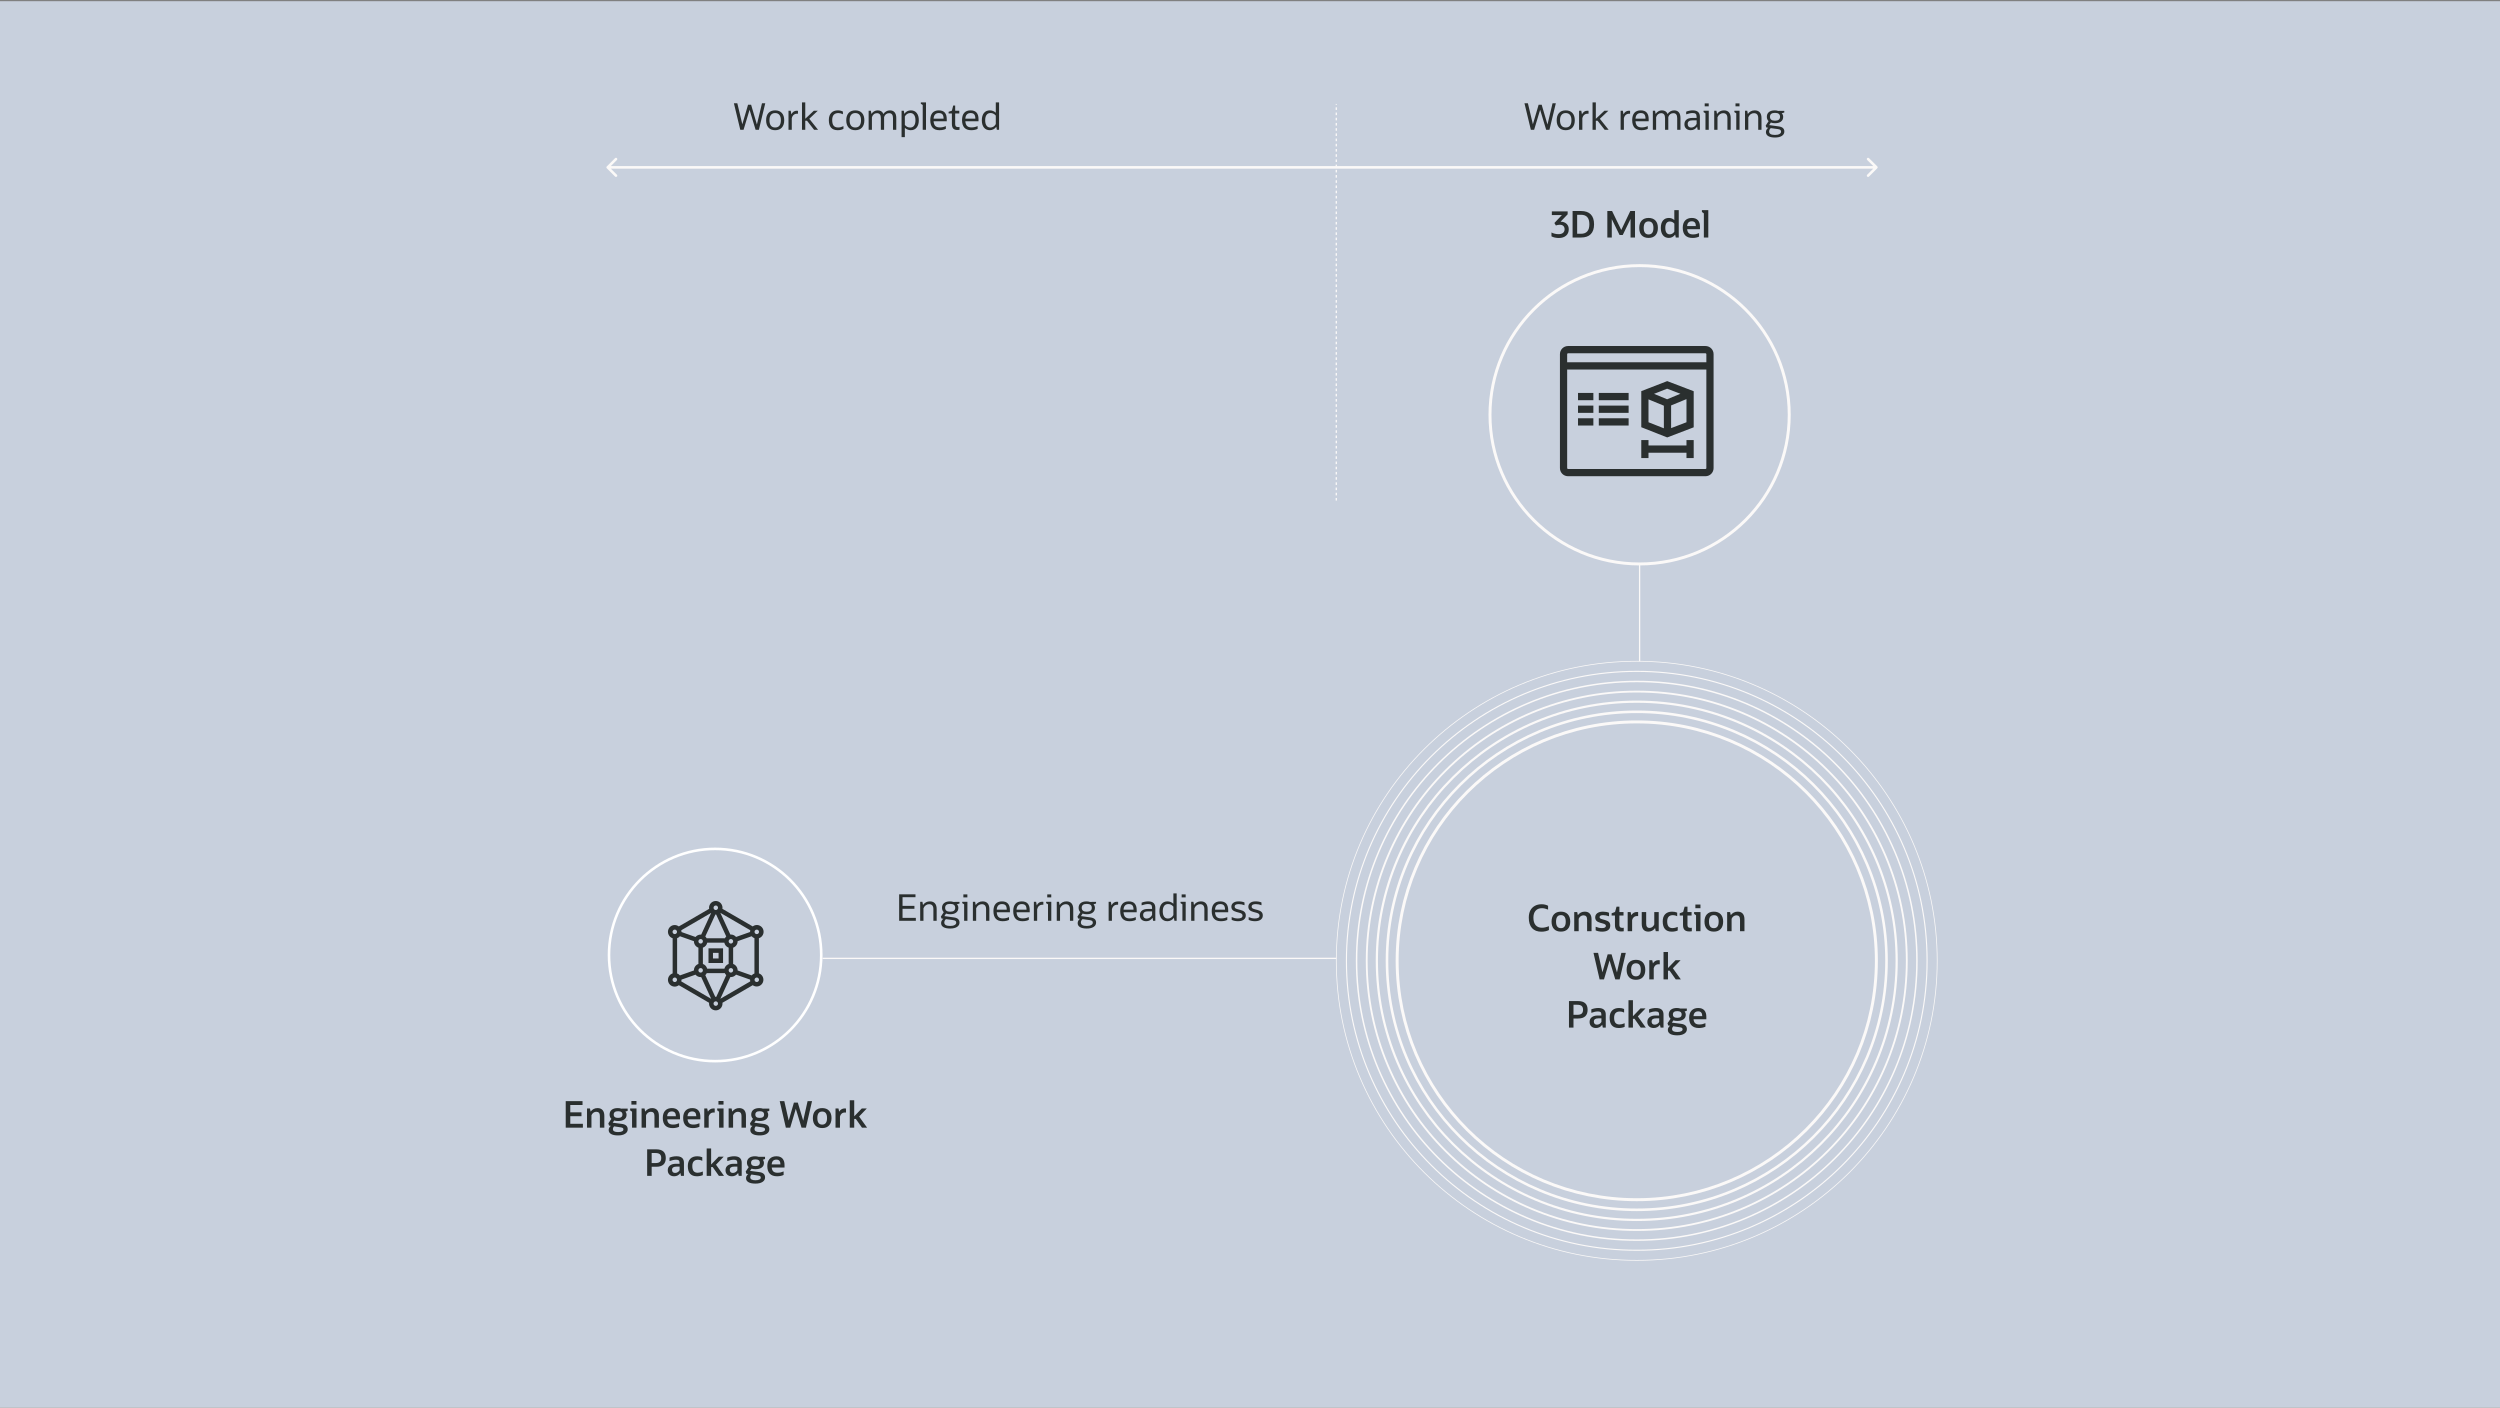 <svg width="1920" height="1081" viewBox="0 0 1920 1081" fill="none" xmlns="http://www.w3.org/2000/svg">
<rect x="0" y="0" width="1920" height="1081" fill="#808080" stroke="none"/>
<rect width="1920" height="1080" transform="translate(0 0.938)" fill="#C8D0DD"/>
<path d="M1259.22 433.122C1322.68 433.122 1374.13 381.831 1374.13 318.561C1374.13 255.291 1322.68 204 1259.22 204C1195.75 204 1144.31 255.291 1144.31 318.561C1144.31 381.831 1195.75 433.122 1259.22 433.122Z" stroke="#FBF9F8" stroke-width="2.273" stroke-miterlimit="10"/>
<g clip-path="url(#clip0_1_1034)">
<path d="M1309.78 265.743H1204.28C1200.81 265.743 1198.03 268.521 1198.03 271.993V359.493C1198.03 362.965 1200.81 365.743 1204.28 365.743H1309.78C1313.25 365.743 1316.03 362.965 1316.03 359.493V271.993C1316.03 268.521 1313.25 265.743 1309.78 265.743ZM1204.28 271.299H1309.78C1310.2 271.299 1310.48 271.576 1310.48 271.993V278.243H1203.58V271.993C1203.58 271.576 1203.86 271.299 1204.28 271.299ZM1310.27 359.979C1310.13 360.118 1309.99 360.188 1309.78 360.188H1204.28C1203.86 360.188 1203.58 359.91 1203.58 359.493V283.799H1310.48V359.493C1310.48 359.701 1310.41 359.84 1310.27 359.979ZM1211.91 301.785H1223.71V307.34H1211.91V301.785ZM1227.88 301.785H1250.78V307.34H1227.88V301.785ZM1211.91 311.507H1223.71V317.063H1211.91V311.507ZM1227.88 311.507H1250.78V317.063H1227.88V311.507ZM1211.91 321.229H1223.71V326.785H1211.91V321.229ZM1227.88 321.229H1250.78V326.785H1227.88V321.229ZM1260.5 300.396V328.104L1280.42 335.951L1300.76 328.174V300.465L1280.42 292.688L1260.5 300.396ZM1266.05 306.715L1277.85 311.576V328.938L1266.05 324.285V306.715ZM1283.41 328.799V311.368L1295.21 306.507V324.285L1283.41 328.799ZM1290.56 302.41L1280.35 306.646L1270.29 302.479L1280.35 298.521L1290.56 302.41ZM1295.21 342.132H1266.05V337.965H1260.5V351.785H1266.05V347.688H1295.21V351.785H1300.76V337.965H1295.21V342.132Z" fill="#2A2F2F"/>
</g>
<path d="M1257.03 921.368C1358.67 921.368 1441.06 839.226 1441.06 737.899C1441.06 636.571 1358.67 554.429 1257.03 554.429C1155.39 554.429 1073 636.571 1073 737.899C1073 839.226 1155.39 921.368 1257.03 921.368Z" stroke="#FBF9F8" stroke-width="2.273" stroke-miterlimit="10"/>
<path d="M1257.03 929.135C1362.97 929.135 1448.85 843.515 1448.85 737.898C1448.85 632.281 1362.97 546.662 1257.03 546.662C1151.09 546.662 1065.21 632.281 1065.21 737.898C1065.21 843.515 1151.09 929.135 1257.03 929.135Z" stroke="#FBF9F8" stroke-width="1.989" stroke-miterlimit="10"/>
<path d="M1257.03 936.902C1367.27 936.902 1456.64 847.805 1456.64 737.898C1456.64 627.991 1367.27 538.894 1257.03 538.894C1146.79 538.894 1057.42 627.991 1057.42 737.898C1057.42 847.805 1146.79 936.902 1257.03 936.902Z" stroke="#FBF9F8" stroke-width="1.705" stroke-miterlimit="10"/>
<path d="M1257.03 944.66C1371.57 944.66 1464.42 852.09 1464.42 737.899C1464.42 623.707 1371.57 531.137 1257.03 531.137C1142.49 531.137 1049.64 623.707 1049.64 737.899C1049.64 852.09 1142.49 944.66 1257.03 944.66Z" stroke="#FBF9F8" stroke-width="1.421" stroke-miterlimit="10"/>
<path d="M1257.03 952.428C1375.87 952.428 1472.21 856.38 1472.21 737.899C1472.21 619.418 1375.87 523.371 1257.03 523.371C1138.19 523.371 1041.85 619.418 1041.85 737.899C1041.85 856.38 1138.19 952.428 1257.03 952.428Z" stroke="#FBF9F8" stroke-width="1.137" stroke-miterlimit="10"/>
<path d="M1257.03 960.195C1380.18 960.195 1480 860.669 1480 737.899C1480 615.128 1380.18 515.603 1257.03 515.603C1133.89 515.603 1034.06 615.128 1034.06 737.899C1034.06 860.669 1133.89 960.195 1257.03 960.195Z" stroke="#FBF9F8" stroke-width="0.852" stroke-miterlimit="10"/>
<path d="M1257.03 967.953C1384.47 967.953 1487.78 864.954 1487.78 737.9C1487.78 610.845 1384.47 507.846 1257.03 507.846C1129.59 507.846 1026.28 610.845 1026.28 737.9C1026.28 864.954 1129.59 967.953 1257.03 967.953Z" stroke="#FBF9F8" stroke-width="0.568" stroke-miterlimit="10"/>
<path d="M1189.56 711.317V714.285C1188.78 714.696 1187.9 715.004 1186.93 715.209C1185.96 715.433 1184.92 715.545 1183.82 715.545C1180.69 715.545 1178.28 714.621 1176.6 712.773C1174.94 710.925 1174.11 708.256 1174.11 704.765C1174.11 702.618 1174.5 700.78 1175.28 699.249C1176.08 697.718 1177.22 696.542 1178.7 695.721C1180.19 694.881 1181.96 694.461 1183.99 694.461C1184.89 694.461 1185.77 694.564 1186.65 694.769C1187.53 694.974 1188.28 695.264 1188.92 695.637V698.577C1187.95 698.185 1187.1 697.905 1186.37 697.737C1185.64 697.569 1184.92 697.485 1184.21 697.485C1182.12 697.485 1180.51 698.129 1179.37 699.417C1178.23 700.686 1177.66 702.469 1177.66 704.765C1177.66 707.248 1178.22 709.161 1179.34 710.505C1180.48 711.83 1182.1 712.493 1184.21 712.493C1185.04 712.493 1185.87 712.4 1186.71 712.213C1187.56 712.026 1188.52 711.728 1189.56 711.317ZM1198.77 715.489C1196.51 715.489 1194.75 714.817 1193.48 713.473C1192.23 712.129 1191.6 710.244 1191.6 707.817C1191.6 705.39 1192.23 703.505 1193.48 702.161C1194.75 700.817 1196.51 700.145 1198.77 700.145C1201.05 700.145 1202.81 700.817 1204.06 702.161C1205.31 703.505 1205.94 705.39 1205.94 707.817C1205.94 710.244 1205.31 712.129 1204.06 713.473C1202.81 714.817 1201.05 715.489 1198.77 715.489ZM1198.77 712.829C1201.25 712.829 1202.49 711.158 1202.49 707.817C1202.49 704.476 1201.25 702.805 1198.77 702.805C1196.29 702.805 1195.04 704.476 1195.04 707.817C1195.04 711.158 1196.29 712.829 1198.77 712.829ZM1209.01 715.181V700.453H1211.28L1211.78 702.833C1212.44 701.974 1213.2 701.312 1214.08 700.845C1214.97 700.378 1215.97 700.145 1217.07 700.145C1218.77 700.145 1220.07 700.658 1220.97 701.685C1221.86 702.693 1222.31 704.168 1222.31 706.109V715.181H1218.89V706.221C1218.89 704.056 1217.97 702.973 1216.12 702.973C1215.32 702.973 1214.58 703.216 1213.91 703.701C1213.26 704.186 1212.76 704.84 1212.43 705.661V715.181H1209.01ZM1225.46 714.509V711.737C1226.39 712.11 1227.23 712.381 1227.98 712.549C1228.72 712.698 1229.51 712.773 1230.33 712.773C1232.32 712.773 1233.32 712.204 1233.32 711.065C1233.32 710.636 1233.16 710.29 1232.82 710.029C1232.5 709.749 1231.94 709.497 1231.14 709.273L1228.96 708.685C1227.63 708.312 1226.66 707.798 1226.04 707.145C1225.43 706.473 1225.12 705.614 1225.12 704.569C1225.12 703.188 1225.65 702.105 1226.72 701.321C1227.78 700.537 1229.23 700.145 1231.06 700.145C1231.93 700.145 1232.78 700.22 1233.6 700.369C1234.42 700.518 1235.12 700.724 1235.7 700.985V703.701C1234.19 703.122 1232.69 702.833 1231.2 702.833C1229.38 702.833 1228.48 703.337 1228.48 704.345C1228.48 704.737 1228.64 705.064 1228.96 705.325C1229.27 705.568 1229.8 705.792 1230.55 705.997L1232.74 706.613C1234.17 707.024 1235.19 707.556 1235.79 708.209C1236.38 708.844 1236.68 709.74 1236.68 710.897C1236.68 712.372 1236.14 713.51 1235.06 714.313C1233.98 715.116 1232.44 715.517 1230.44 715.517C1229.52 715.517 1228.61 715.424 1227.7 715.237C1226.78 715.05 1226.03 714.808 1225.46 714.509ZM1240.28 710.393V703.113H1237.73V701.405L1240.36 700.397L1241.51 696.309H1243.69V700.453H1246.86V703.113H1243.69V710.365C1243.69 711.149 1243.87 711.718 1244.23 712.073C1244.58 712.409 1245.1 712.577 1245.79 712.577C1246 712.577 1246.21 712.577 1246.44 712.577C1246.68 712.558 1246.88 712.54 1247.03 712.521V715.209C1246.65 715.265 1246.31 715.302 1245.99 715.321C1245.69 715.34 1245.36 715.349 1244.98 715.349C1243.4 715.349 1242.21 714.948 1241.43 714.145C1240.66 713.342 1240.28 712.092 1240.28 710.393ZM1250.05 715.181V700.453H1252.32L1252.85 702.889C1253.32 702.105 1253.91 701.498 1254.62 701.069C1255.33 700.621 1256.16 700.397 1257.11 700.397C1257.46 700.397 1257.79 700.425 1258.09 700.481V703.533H1257.28C1256.25 703.533 1255.41 703.822 1254.76 704.401C1254.1 704.961 1253.67 705.708 1253.47 706.641V715.181H1250.05ZM1260.85 709.525V700.453H1264.27V709.413C1264.27 711.578 1265.13 712.661 1266.84 712.661C1267.61 712.661 1268.32 712.418 1268.97 711.933C1269.64 711.448 1270.15 710.794 1270.48 709.973V700.453H1273.9V715.181H1271.63L1271.1 712.801C1270.48 713.66 1269.73 714.322 1268.83 714.789C1267.95 715.256 1266.99 715.489 1265.95 715.489C1264.3 715.489 1263.04 714.976 1262.17 713.949C1261.29 712.922 1260.85 711.448 1260.85 709.525ZM1288.5 711.849V714.621C1287.92 714.901 1287.24 715.116 1286.46 715.265C1285.68 715.433 1284.85 715.517 1284 715.517C1279.31 715.517 1276.97 712.894 1276.97 707.649C1276.97 705.26 1277.59 703.412 1278.84 702.105C1280.11 700.798 1281.9 700.145 1284.19 700.145C1285.67 700.145 1286.96 700.397 1288.08 700.901V703.645C1287.02 703.104 1285.94 702.833 1284.84 702.833C1281.89 702.833 1280.41 704.438 1280.41 707.649C1280.41 709.404 1280.75 710.701 1281.42 711.541C1282.11 712.381 1283.16 712.801 1284.56 712.801C1285.68 712.801 1286.99 712.484 1288.5 711.849ZM1292.56 710.393V703.113H1290.01V701.405L1292.64 700.397L1293.79 696.309H1295.98V700.453H1299.14V703.113H1295.98V710.365C1295.98 711.149 1296.15 711.718 1296.51 712.073C1296.86 712.409 1297.38 712.577 1298.08 712.577C1298.28 712.577 1298.5 712.577 1298.72 712.577C1298.96 712.558 1299.16 712.54 1299.31 712.521V715.209C1298.93 715.265 1298.59 715.302 1298.27 715.321C1297.97 715.34 1297.64 715.349 1297.26 715.349C1295.68 715.349 1294.49 714.948 1293.71 714.145C1292.94 713.342 1292.56 712.092 1292.56 710.393ZM1302.05 697.485V694.685H1305.95V697.485H1302.05ZM1302.56 715.181V702.945L1301.07 701.853V700.453H1305.97V715.181H1302.56ZM1316.21 715.489C1313.95 715.489 1312.19 714.817 1310.92 713.473C1309.67 712.129 1309.04 710.244 1309.04 707.817C1309.04 705.39 1309.67 703.505 1310.92 702.161C1312.19 700.817 1313.95 700.145 1316.21 700.145C1318.49 700.145 1320.25 700.817 1321.5 702.161C1322.75 703.505 1323.38 705.39 1323.38 707.817C1323.38 710.244 1322.75 712.129 1321.5 713.473C1320.25 714.817 1318.49 715.489 1316.21 715.489ZM1316.21 712.829C1318.69 712.829 1319.93 711.158 1319.93 707.817C1319.93 704.476 1318.69 702.805 1316.21 702.805C1313.73 702.805 1312.49 704.476 1312.49 707.817C1312.49 711.158 1313.73 712.829 1316.21 712.829ZM1326.45 715.181V700.453H1328.72L1329.22 702.833C1329.88 701.974 1330.64 701.312 1331.52 700.845C1332.42 700.378 1333.41 700.145 1334.52 700.145C1336.21 700.145 1337.51 700.658 1338.41 701.685C1339.3 702.693 1339.75 704.168 1339.75 706.109V715.181H1336.34V706.221C1336.34 704.056 1335.41 702.973 1333.56 702.973C1332.76 702.973 1332.02 703.216 1331.35 703.701C1330.7 704.186 1330.2 704.84 1329.87 705.661V715.181H1326.45ZM1228.5 752.181L1223.8 731.825H1227.32L1230.68 746.721L1234.69 732.945H1237.68L1241.83 746.805L1245.19 731.825H1248.6L1243.9 752.181H1240.54L1236.14 737.649L1231.86 752.181H1228.5ZM1256.41 752.489C1254.15 752.489 1252.39 751.817 1251.12 750.473C1249.87 749.129 1249.24 747.244 1249.24 744.817C1249.24 742.39 1249.87 740.505 1251.12 739.161C1252.39 737.817 1254.15 737.145 1256.41 737.145C1258.69 737.145 1260.45 737.817 1261.7 739.161C1262.95 740.505 1263.58 742.39 1263.58 744.817C1263.58 747.244 1262.95 749.129 1261.7 750.473C1260.45 751.817 1258.69 752.489 1256.41 752.489ZM1256.41 749.829C1258.89 749.829 1260.13 748.158 1260.13 744.817C1260.13 741.476 1258.89 739.805 1256.41 739.805C1253.93 739.805 1252.68 741.476 1252.68 744.817C1252.68 748.158 1253.93 749.829 1256.41 749.829ZM1266.65 752.181V737.453H1268.92L1269.45 739.889C1269.92 739.105 1270.51 738.498 1271.21 738.069C1271.92 737.621 1272.75 737.397 1273.71 737.397C1274.06 737.397 1274.39 737.425 1274.69 737.481V740.533H1273.87C1272.85 740.533 1272.01 740.822 1271.35 741.401C1270.7 741.961 1270.27 742.708 1270.07 743.641V752.181H1266.65ZM1277.59 752.181V731.153H1281.01V743.473L1286.8 737.453H1290.67L1284.76 743.613L1290.89 752.181H1286.97L1282.24 745.461H1281.01V752.181H1277.59ZM1204.97 789.181V768.825H1211.94C1216.83 768.825 1219.28 771.056 1219.28 775.517C1219.28 779.978 1216.83 782.209 1211.94 782.209H1208.44V789.181H1204.97ZM1211.21 771.653H1208.44V779.381H1211.21C1212.82 779.381 1213.97 779.082 1214.68 778.485C1215.41 777.869 1215.78 776.88 1215.78 775.517C1215.78 774.136 1215.41 773.146 1214.68 772.549C1213.97 771.952 1212.82 771.653 1211.21 771.653ZM1230.96 789.181L1230.49 786.997C1229.95 787.8 1229.27 788.425 1228.44 788.873C1227.62 789.302 1226.72 789.517 1225.73 789.517C1224.22 789.517 1223.01 789.097 1222.12 788.257C1221.24 787.417 1220.8 786.278 1220.8 784.841C1220.8 783.31 1221.36 782.106 1222.48 781.229C1223.6 780.352 1225.13 779.913 1227.07 779.913H1229.84V779.213C1229.84 778.28 1229.65 777.645 1229.26 777.309C1228.86 776.973 1228.17 776.805 1227.18 776.805C1225.71 776.805 1224.03 777.15 1222.14 777.841V775.181C1222.89 774.864 1223.74 774.612 1224.69 774.425C1225.64 774.238 1226.58 774.145 1227.49 774.145C1231.32 774.145 1233.23 775.825 1233.23 779.185V789.181H1230.96ZM1226.43 786.941C1227.12 786.941 1227.77 786.764 1228.39 786.409C1229 786.036 1229.51 785.522 1229.9 784.869V782.097H1227.46C1225.21 782.097 1224.08 782.918 1224.08 784.561C1224.08 785.308 1224.28 785.896 1224.69 786.325C1225.1 786.736 1225.68 786.941 1226.43 786.941ZM1247.73 785.849V788.621C1247.15 788.901 1246.47 789.116 1245.69 789.265C1244.91 789.433 1244.08 789.517 1243.23 789.517C1238.54 789.517 1236.2 786.894 1236.2 781.649C1236.2 779.26 1236.82 777.412 1238.07 776.105C1239.34 774.798 1241.13 774.145 1243.42 774.145C1244.9 774.145 1246.19 774.397 1247.31 774.901V777.645C1246.25 777.104 1245.17 776.833 1244.07 776.833C1241.12 776.833 1239.64 778.438 1239.64 781.649C1239.64 783.404 1239.98 784.701 1240.65 785.541C1241.34 786.381 1242.39 786.801 1243.79 786.801C1244.91 786.801 1246.22 786.484 1247.73 785.849ZM1250.68 789.181V768.153H1254.1V780.473L1259.89 774.453H1263.76L1257.85 780.613L1263.98 789.181H1260.06L1255.33 782.461H1254.1V789.181H1250.68ZM1275.32 789.181L1274.84 786.997C1274.3 787.8 1273.62 788.425 1272.8 788.873C1271.97 789.302 1271.07 789.517 1270.08 789.517C1268.57 789.517 1267.36 789.097 1266.47 788.257C1265.59 787.417 1265.15 786.278 1265.15 784.841C1265.15 783.31 1265.71 782.106 1266.83 781.229C1267.95 780.352 1269.48 779.913 1271.42 779.913H1274.2V779.213C1274.2 778.28 1274 777.645 1273.61 777.309C1273.22 776.973 1272.53 776.805 1271.54 776.805C1270.06 776.805 1268.38 777.15 1266.5 777.841V775.181C1267.24 774.864 1268.09 774.612 1269.04 774.425C1270 774.238 1270.93 774.145 1271.84 774.145C1275.67 774.145 1277.58 775.825 1277.58 779.185V789.181H1275.32ZM1270.78 786.941C1271.47 786.941 1272.12 786.764 1272.74 786.409C1273.36 786.036 1273.86 785.522 1274.25 784.869V782.097H1271.82C1269.56 782.097 1268.43 782.918 1268.43 784.561C1268.43 785.308 1268.63 785.896 1269.04 786.325C1269.45 786.736 1270.03 786.941 1270.78 786.941ZM1281.17 787.557L1280.66 785.849L1282.99 782.433C1282.07 781.574 1281.61 780.464 1281.61 779.101C1281.61 777.552 1282.15 776.338 1283.24 775.461C1284.34 774.584 1285.87 774.145 1287.83 774.145C1288.82 774.145 1289.73 774.285 1290.57 774.565L1295.5 774.537V776.245L1293.77 776.861C1294.36 777.514 1294.66 778.345 1294.66 779.353C1294.66 780.828 1294.08 781.985 1292.93 782.825C1291.77 783.665 1290.17 784.085 1288.14 784.085C1287.02 784.085 1286.02 783.945 1285.14 783.665L1283.99 785.373L1290.88 786.269C1292.47 786.456 1293.63 786.894 1294.38 787.585C1295.15 788.257 1295.53 789.2 1295.53 790.413C1295.53 791.869 1294.87 793.017 1293.54 793.857C1292.22 794.716 1290.41 795.145 1288.14 795.145C1285.8 795.145 1284.01 794.781 1282.76 794.053C1281.53 793.344 1280.91 792.317 1280.91 790.973C1280.91 789.76 1281.47 788.696 1282.59 787.781L1281.17 787.557ZM1284.78 779.101C1284.78 780.818 1285.9 781.677 1288.14 781.677C1290.38 781.677 1291.5 780.818 1291.5 779.101C1291.5 777.402 1290.38 776.553 1288.14 776.553C1285.9 776.553 1284.78 777.402 1284.78 779.101ZM1284.16 790.301C1284.16 791.813 1285.49 792.569 1288.14 792.569C1289.43 792.569 1290.42 792.392 1291.13 792.037C1291.86 791.682 1292.23 791.188 1292.23 790.553C1292.23 790.068 1292.08 789.704 1291.78 789.461C1291.5 789.237 1290.98 789.069 1290.24 788.957L1285.11 788.173C1284.48 788.789 1284.16 789.498 1284.16 790.301ZM1309.77 788.481C1309.16 788.798 1308.41 789.05 1307.53 789.237C1306.65 789.424 1305.72 789.517 1304.73 789.517C1302.31 789.517 1300.45 788.854 1299.16 787.529C1297.89 786.204 1297.26 784.272 1297.26 781.733C1297.26 779.306 1297.86 777.44 1299.08 776.133C1300.31 774.808 1302.03 774.145 1304.26 774.145C1306.31 774.145 1307.86 774.733 1308.9 775.909C1309.95 777.066 1310.47 778.728 1310.47 780.893V782.797H1300.64C1300.77 784.197 1301.19 785.214 1301.9 785.849C1302.63 786.484 1303.69 786.801 1305.07 786.801C1305.89 786.801 1306.66 786.726 1307.39 786.577C1308.12 786.409 1308.91 786.148 1309.77 785.793V788.481ZM1304.23 776.721C1301.99 776.721 1300.78 777.944 1300.62 780.389H1307.34C1307.32 777.944 1306.28 776.721 1304.23 776.721Z" fill="#2A2F2F"/>
<path d="M1259.22 507.846L1259.22 433.122" stroke="#FBF9F8"/>
<path d="M1026.28 384.433L1026.28 79.836" stroke="#FBF9F8" stroke-dasharray="2 2"/>
<path d="M1026.28 736.025H631.715" stroke="#FBF9F8"/>
<path d="M1441.77 129.232C1442.16 128.842 1442.16 128.209 1441.77 127.818L1435.4 121.454C1435.01 121.064 1434.38 121.064 1433.99 121.454C1433.6 121.845 1433.6 122.478 1433.99 122.869L1439.64 128.525L1433.99 134.182C1433.6 134.573 1433.6 135.206 1433.99 135.596C1434.38 135.987 1435.01 135.987 1435.4 135.596L1441.77 129.232ZM466.008 127.818C465.618 128.209 465.618 128.842 466.008 129.232L472.372 135.596C472.763 135.987 473.396 135.987 473.786 135.596C474.177 135.206 474.177 134.573 473.786 134.182L468.13 128.525L473.786 122.869C474.177 122.478 474.177 121.845 473.786 121.454C473.396 121.064 472.763 121.064 472.372 121.454L466.008 127.818ZM1441.06 127.525L466.715 127.525V129.525L1441.06 129.525V127.525Z" fill="#FBF9F8"/>
<path d="M434.476 866.048V845.692H447.384V848.66H437.976V854.26H446.572V857.228H437.976V863.08H447.664V866.048H434.476ZM450.824 866.048V851.32H453.092L453.596 853.7C454.249 852.842 455.014 852.179 455.892 851.712C456.788 851.246 457.786 851.012 458.888 851.012C460.586 851.012 461.884 851.526 462.78 852.552C463.676 853.56 464.124 855.035 464.124 856.976V866.048H460.708V857.088C460.708 854.923 459.784 853.84 457.936 853.84C457.133 853.84 456.396 854.083 455.724 854.568C455.07 855.054 454.576 855.707 454.24 856.528V866.048H450.824ZM467.717 864.424L467.213 862.716L469.537 859.3C468.622 858.442 468.165 857.331 468.165 855.968C468.165 854.419 468.706 853.206 469.789 852.328C470.89 851.451 472.421 851.012 474.381 851.012C475.37 851.012 476.285 851.152 477.125 851.432L482.053 851.404V853.112L480.317 853.728C480.914 854.382 481.213 855.212 481.213 856.22C481.213 857.695 480.634 858.852 479.477 859.692C478.32 860.532 476.724 860.952 474.689 860.952C473.569 860.952 472.57 860.812 471.693 860.532L470.545 862.24L477.433 863.136C479.02 863.323 480.186 863.762 480.933 864.452C481.698 865.124 482.081 866.067 482.081 867.28C482.081 868.736 481.418 869.884 480.093 870.724C478.768 871.583 476.966 872.012 474.689 872.012C472.356 872.012 470.564 871.648 469.313 870.92C468.081 870.211 467.465 869.184 467.465 867.84C467.465 866.627 468.025 865.563 469.145 864.648L467.717 864.424ZM471.329 855.968C471.329 857.686 472.449 858.544 474.689 858.544C476.929 858.544 478.049 857.686 478.049 855.968C478.049 854.27 476.929 853.42 474.689 853.42C472.449 853.42 471.329 854.27 471.329 855.968ZM470.713 867.168C470.713 868.68 472.038 869.436 474.689 869.436C475.977 869.436 476.976 869.259 477.685 868.904C478.413 868.55 478.777 868.055 478.777 867.42C478.777 866.935 478.628 866.571 478.329 866.328C478.049 866.104 477.536 865.936 476.789 865.824L471.665 865.04C471.03 865.656 470.713 866.366 470.713 867.168ZM484.915 848.352V845.552H488.807V848.352H484.915ZM485.419 866.048V853.812L483.935 852.72V851.32H488.835V866.048H485.419ZM492.742 866.048V851.32H495.01L495.514 853.7C496.167 852.842 496.932 852.179 497.81 851.712C498.706 851.246 499.704 851.012 500.806 851.012C502.504 851.012 503.802 851.526 504.698 852.552C505.594 853.56 506.042 855.035 506.042 856.976V866.048H502.626V857.088C502.626 854.923 501.702 853.84 499.854 853.84C499.051 853.84 498.314 854.083 497.642 854.568C496.988 855.054 496.494 855.707 496.158 856.528V866.048H492.742ZM521.535 865.348C520.919 865.666 520.172 865.918 519.295 866.104C518.418 866.291 517.484 866.384 516.495 866.384C514.068 866.384 512.211 865.722 510.923 864.396C509.654 863.071 509.019 861.139 509.019 858.6C509.019 856.174 509.626 854.307 510.839 853C512.071 851.675 513.798 851.012 516.019 851.012C518.072 851.012 519.622 851.6 520.667 852.776C521.712 853.934 522.235 855.595 522.235 857.76V859.664H512.407C512.538 861.064 512.958 862.082 513.667 862.716C514.395 863.351 515.45 863.668 516.831 863.668C517.652 863.668 518.427 863.594 519.155 863.444C519.883 863.276 520.676 863.015 521.535 862.66V865.348ZM515.991 853.588C513.751 853.588 512.547 854.811 512.379 857.256H519.099C519.08 854.811 518.044 853.588 515.991 853.588ZM537.176 865.348C536.56 865.666 535.813 865.918 534.936 866.104C534.058 866.291 533.125 866.384 532.136 866.384C529.709 866.384 527.852 865.722 526.564 864.396C525.294 863.071 524.66 861.139 524.66 858.6C524.66 856.174 525.266 854.307 526.48 853C527.712 851.675 529.438 851.012 531.66 851.012C533.713 851.012 535.262 851.6 536.308 852.776C537.353 853.934 537.876 855.595 537.876 857.76V859.664H528.048C528.178 861.064 528.598 862.082 529.308 862.716C530.036 863.351 531.09 863.668 532.472 863.668C533.293 863.668 534.068 863.594 534.796 863.444C535.524 863.276 536.317 863.015 537.176 862.66V865.348ZM531.632 853.588C529.392 853.588 528.188 854.811 528.02 857.256H534.74C534.721 854.811 533.685 853.588 531.632 853.588ZM540.867 866.048V851.32H543.135L543.667 853.756C544.133 852.972 544.721 852.366 545.431 851.936C546.14 851.488 546.971 851.264 547.923 851.264C548.277 851.264 548.604 851.292 548.903 851.348V854.4H548.091C547.064 854.4 546.224 854.69 545.571 855.268C544.917 855.828 544.488 856.575 544.283 857.508V866.048H540.867ZM551.77 848.352V845.552H555.662V848.352H551.77ZM552.274 866.048V853.812L550.79 852.72V851.32H555.69V866.048H552.274ZM559.597 866.048V851.32H561.865L562.369 853.7C563.023 852.842 563.788 852.179 564.665 851.712C565.561 851.246 566.56 851.012 567.661 851.012C569.36 851.012 570.657 851.526 571.553 852.552C572.449 853.56 572.897 855.035 572.897 856.976V866.048H569.481V857.088C569.481 854.923 568.557 853.84 566.709 853.84C565.907 853.84 565.169 854.083 564.497 854.568C563.844 855.054 563.349 855.707 563.013 856.528V866.048H559.597ZM576.49 864.424L575.986 862.716L578.31 859.3C577.396 858.442 576.938 857.331 576.938 855.968C576.938 854.419 577.48 853.206 578.562 852.328C579.664 851.451 581.194 851.012 583.154 851.012C584.144 851.012 585.058 851.152 585.898 851.432L590.826 851.404V853.112L589.09 853.728C589.688 854.382 589.986 855.212 589.986 856.22C589.986 857.695 589.408 858.852 588.25 859.692C587.093 860.532 585.497 860.952 583.462 860.952C582.342 860.952 581.344 860.812 580.466 860.532L579.318 862.24L586.206 863.136C587.793 863.323 588.96 863.762 589.706 864.452C590.472 865.124 590.854 866.067 590.854 867.28C590.854 868.736 590.192 869.884 588.866 870.724C587.541 871.583 585.74 872.012 583.462 872.012C581.129 872.012 579.337 871.648 578.086 870.92C576.854 870.211 576.238 869.184 576.238 867.84C576.238 866.627 576.798 865.563 577.918 864.648L576.49 864.424ZM580.102 855.968C580.102 857.686 581.222 858.544 583.462 858.544C585.702 858.544 586.822 857.686 586.822 855.968C586.822 854.27 585.702 853.42 583.462 853.42C581.222 853.42 580.102 854.27 580.102 855.968ZM579.486 867.168C579.486 868.68 580.812 869.436 583.462 869.436C584.75 869.436 585.749 869.259 586.458 868.904C587.186 868.55 587.55 868.055 587.55 867.42C587.55 866.935 587.401 866.571 587.102 866.328C586.822 866.104 586.309 865.936 585.562 865.824L580.438 865.04C579.804 865.656 579.486 866.366 579.486 867.168ZM603.533 866.048L598.829 845.692H602.357L605.717 860.588L609.721 846.812H612.717L616.861 860.672L620.221 845.692H623.637L618.933 866.048H615.573L611.177 851.516L606.893 866.048H603.533ZM631.441 866.356C629.182 866.356 627.418 865.684 626.149 864.34C624.898 862.996 624.273 861.111 624.273 858.684C624.273 856.258 624.898 854.372 626.149 853.028C627.418 851.684 629.182 851.012 631.441 851.012C633.718 851.012 635.482 851.684 636.733 853.028C637.983 854.372 638.609 856.258 638.609 858.684C638.609 861.111 637.983 862.996 636.733 864.34C635.482 865.684 633.718 866.356 631.441 866.356ZM631.441 863.696C633.923 863.696 635.165 862.026 635.165 858.684C635.165 855.343 633.923 853.672 631.441 853.672C628.958 853.672 627.717 855.343 627.717 858.684C627.717 862.026 628.958 863.696 631.441 863.696ZM641.683 866.048V851.32H643.951L644.483 853.756C644.95 852.972 645.538 852.366 646.247 851.936C646.956 851.488 647.787 851.264 648.739 851.264C649.094 851.264 649.42 851.292 649.719 851.348V854.4H648.907C647.88 854.4 647.04 854.69 646.387 855.268C645.734 855.828 645.304 856.575 645.099 857.508V866.048H641.683ZM652.621 866.048V845.02H656.037V857.34L661.833 851.32H665.697L659.789 857.48L665.921 866.048H662.001L657.269 859.328H656.037V866.048H652.621ZM497.011 903.048V882.692H503.983C508.874 882.692 511.319 884.923 511.319 889.384C511.319 893.846 508.874 896.076 503.983 896.076H500.483V903.048H497.011ZM503.255 885.52H500.483V893.248H503.255C504.861 893.248 506.018 892.95 506.727 892.352C507.455 891.736 507.819 890.747 507.819 889.384C507.819 888.003 507.455 887.014 506.727 886.416C506.018 885.819 504.861 885.52 503.255 885.52ZM523.008 903.048L522.532 900.864C521.991 901.667 521.31 902.292 520.488 902.74C519.667 903.17 518.762 903.384 517.772 903.384C516.26 903.384 515.056 902.964 514.16 902.124C513.283 901.284 512.844 900.146 512.844 898.708C512.844 897.178 513.404 895.974 514.524 895.096C515.644 894.219 517.175 893.78 519.116 893.78H521.888V893.08C521.888 892.147 521.692 891.512 521.3 891.176C520.908 890.84 520.218 890.672 519.228 890.672C517.754 890.672 516.074 891.018 514.188 891.708V889.048C514.935 888.731 515.784 888.479 516.736 888.292C517.688 888.106 518.622 888.012 519.536 888.012C523.363 888.012 525.276 889.692 525.276 893.052V903.048H523.008ZM518.472 900.808C519.163 900.808 519.816 900.631 520.432 900.276C521.048 899.903 521.552 899.39 521.944 898.736V895.964H519.508C517.25 895.964 516.12 896.786 516.12 898.428C516.12 899.175 516.326 899.763 516.736 900.192C517.147 900.603 517.726 900.808 518.472 900.808ZM539.778 899.716V902.488C539.199 902.768 538.518 902.983 537.734 903.132C536.95 903.3 536.128 903.384 535.27 903.384C530.584 903.384 528.242 900.762 528.242 895.516C528.242 893.127 528.867 891.279 530.118 889.972C531.387 888.666 533.17 888.012 535.466 888.012C536.94 888.012 538.238 888.264 539.358 888.768V891.512C538.294 890.971 537.211 890.7 536.11 890.7C533.16 890.7 531.686 892.306 531.686 895.516C531.686 897.271 532.022 898.568 532.694 899.408C533.384 900.248 534.43 900.668 535.83 900.668C536.95 900.668 538.266 900.351 539.778 899.716ZM542.727 903.048V882.02H546.143V894.34L551.939 888.32H555.803L549.895 894.48L556.027 903.048H552.107L547.375 896.328H546.143V903.048H542.727ZM567.36 903.048L566.884 900.864C566.343 901.667 565.661 902.292 564.84 902.74C564.019 903.17 563.113 903.384 562.124 903.384C560.612 903.384 559.408 902.964 558.512 902.124C557.635 901.284 557.196 900.146 557.196 898.708C557.196 897.178 557.756 895.974 558.876 895.096C559.996 894.219 561.527 893.78 563.468 893.78H566.24V893.08C566.24 892.147 566.044 891.512 565.652 891.176C565.26 890.84 564.569 890.672 563.58 890.672C562.105 890.672 560.425 891.018 558.54 891.708V889.048C559.287 888.731 560.136 888.479 561.088 888.292C562.04 888.106 562.973 888.012 563.888 888.012C567.715 888.012 569.628 889.692 569.628 893.052V903.048H567.36ZM562.824 900.808C563.515 900.808 564.168 900.631 564.784 900.276C565.4 899.903 565.904 899.39 566.296 898.736V895.964H563.86C561.601 895.964 560.472 896.786 560.472 898.428C560.472 899.175 560.677 899.763 561.088 900.192C561.499 900.603 562.077 900.808 562.824 900.808ZM573.209 901.424L572.705 899.716L575.029 896.3C574.114 895.442 573.657 894.331 573.657 892.968C573.657 891.419 574.198 890.206 575.281 889.328C576.382 888.451 577.913 888.012 579.873 888.012C580.862 888.012 581.777 888.152 582.617 888.432L587.545 888.404V890.112L585.809 890.728C586.406 891.382 586.705 892.212 586.705 893.22C586.705 894.695 586.126 895.852 584.969 896.692C583.812 897.532 582.216 897.952 580.181 897.952C579.061 897.952 578.062 897.812 577.185 897.532L576.037 899.24L582.925 900.136C584.512 900.323 585.678 900.762 586.425 901.452C587.19 902.124 587.573 903.067 587.573 904.28C587.573 905.736 586.91 906.884 585.585 907.724C584.26 908.583 582.458 909.012 580.181 909.012C577.848 909.012 576.056 908.648 574.805 907.92C573.573 907.211 572.957 906.184 572.957 904.84C572.957 903.627 573.517 902.563 574.637 901.648L573.209 901.424ZM576.821 892.968C576.821 894.686 577.941 895.544 580.181 895.544C582.421 895.544 583.541 894.686 583.541 892.968C583.541 891.27 582.421 890.42 580.181 890.42C577.941 890.42 576.821 891.27 576.821 892.968ZM576.205 904.168C576.205 905.68 577.53 906.436 580.181 906.436C581.469 906.436 582.468 906.259 583.177 905.904C583.905 905.55 584.269 905.055 584.269 904.42C584.269 903.935 584.12 903.571 583.821 903.328C583.541 903.104 583.028 902.936 582.281 902.824L577.157 902.04C576.522 902.656 576.205 903.366 576.205 904.168ZM601.816 902.348C601.2 902.666 600.454 902.918 599.576 903.104C598.699 903.291 597.766 903.384 596.776 903.384C594.35 903.384 592.492 902.722 591.204 901.396C589.935 900.071 589.3 898.139 589.3 895.6C589.3 893.174 589.907 891.307 591.12 890C592.352 888.675 594.079 888.012 596.3 888.012C598.354 888.012 599.903 888.6 600.948 889.776C601.994 890.934 602.516 892.595 602.516 894.76V896.664H592.688C592.819 898.064 593.239 899.082 593.948 899.716C594.676 900.351 595.731 900.668 597.112 900.668C597.934 900.668 598.708 900.594 599.436 900.444C600.164 900.276 600.958 900.015 601.816 899.66V902.348ZM596.272 890.588C594.032 890.588 592.828 891.811 592.66 894.256H599.38C599.362 891.811 598.326 890.588 596.272 890.588Z" fill="#2A2F2F"/>
<path d="M1191.53 181.519V178.551C1192.31 178.961 1193.18 179.279 1194.13 179.503C1195.08 179.727 1196.03 179.839 1196.99 179.839C1198.46 179.839 1199.6 179.503 1200.4 178.831C1201.2 178.159 1201.61 177.225 1201.61 176.031C1201.61 174.985 1201.29 174.155 1200.65 173.539C1200.02 172.923 1199.11 172.615 1197.94 172.615C1197.4 172.615 1196.88 172.661 1196.4 172.755C1195.91 172.848 1195.42 172.988 1194.91 173.175L1193.77 171.271L1199.53 165.195H1191.81V162.339H1203.96V164.579L1198.53 170.235C1200.5 170.291 1202.04 170.851 1203.15 171.915C1204.25 172.96 1204.8 174.341 1204.8 176.059C1204.8 178.149 1204.12 179.792 1202.75 180.987C1201.41 182.181 1199.54 182.779 1197.15 182.779C1196.09 182.779 1195.07 182.667 1194.1 182.443C1193.13 182.237 1192.27 181.929 1191.53 181.519ZM1207.75 182.415V162.059H1214.21C1217.52 162.059 1220.01 162.917 1221.69 164.635C1223.39 166.352 1224.24 168.891 1224.24 172.251C1224.24 175.592 1223.39 178.121 1221.69 179.839C1220.01 181.556 1217.52 182.415 1214.21 182.415H1207.75ZM1214.16 164.943H1211.25V179.531H1214.16C1216.32 179.531 1217.94 178.933 1219 177.739C1220.08 176.544 1220.63 174.715 1220.63 172.251C1220.63 169.787 1220.09 167.957 1219.03 166.763C1217.97 165.549 1216.34 164.943 1214.16 164.943ZM1234.43 182.415V162.059H1238.07L1245.13 176.619L1252.07 162.059H1255.69V182.415H1252.27V168.107L1246.28 180.455H1243.81L1237.85 168.303V182.415H1234.43ZM1266.1 182.723C1263.85 182.723 1262.08 182.051 1260.81 180.707C1259.56 179.363 1258.94 177.477 1258.94 175.051C1258.94 172.624 1259.56 170.739 1260.81 169.395C1262.08 168.051 1263.85 167.379 1266.1 167.379C1268.38 167.379 1270.15 168.051 1271.4 169.395C1272.65 170.739 1273.27 172.624 1273.27 175.051C1273.27 177.477 1272.65 179.363 1271.4 180.707C1270.15 182.051 1268.38 182.723 1266.1 182.723ZM1266.1 180.063C1268.59 180.063 1269.83 178.392 1269.83 175.051C1269.83 171.709 1268.59 170.039 1266.1 170.039C1263.62 170.039 1262.38 171.709 1262.38 175.051C1262.38 178.392 1263.62 180.063 1266.1 180.063ZM1287.02 182.415L1286.51 180.147C1285.93 180.968 1285.22 181.603 1284.38 182.051C1283.56 182.499 1282.68 182.723 1281.72 182.723C1279.78 182.723 1278.26 182.051 1277.16 180.707C1276.06 179.344 1275.51 177.449 1275.51 175.023C1275.51 172.596 1276.05 170.72 1277.13 169.395C1278.23 168.051 1279.76 167.379 1281.72 167.379C1283.33 167.379 1284.71 167.929 1285.87 169.031V161.387H1289.28V182.415H1287.02ZM1278.95 175.051C1278.95 176.637 1279.24 177.86 1279.82 178.719C1280.42 179.559 1281.27 179.979 1282.37 179.979C1283.08 179.979 1283.74 179.792 1284.36 179.419C1284.99 179.027 1285.5 178.513 1285.9 177.879V171.747C1284.96 170.645 1283.79 170.095 1282.37 170.095C1281.27 170.095 1280.42 170.524 1279.82 171.383C1279.24 172.223 1278.95 173.445 1278.95 175.051ZM1304.87 181.715C1304.25 182.032 1303.5 182.284 1302.63 182.471C1301.75 182.657 1300.82 182.751 1299.83 182.751C1297.4 182.751 1295.54 182.088 1294.25 180.763C1292.99 179.437 1292.35 177.505 1292.35 174.967C1292.35 172.54 1292.96 170.673 1294.17 169.367C1295.4 168.041 1297.13 167.379 1299.35 167.379C1301.4 167.379 1302.95 167.967 1304 169.143C1305.04 170.3 1305.57 171.961 1305.57 174.127V176.031H1295.74C1295.87 177.431 1296.29 178.448 1297 179.083C1297.73 179.717 1298.78 180.035 1300.16 180.035C1300.98 180.035 1301.76 179.96 1302.49 179.811C1303.21 179.643 1304.01 179.381 1304.87 179.027V181.715ZM1299.32 169.955C1297.08 169.955 1295.88 171.177 1295.71 173.623H1302.43C1302.41 171.177 1301.38 169.955 1299.32 169.955ZM1308.56 182.415V163.879L1307.07 162.787V161.387H1311.97V182.415H1308.56Z" fill="#2A2F2F"/>
<path d="M690.547 707.181V686.825H703.091V689.065H693.151V695.729H702.279V697.969H693.151V704.941H703.371V707.181H690.547ZM706.703 707.181V692.565H708.411L708.859 695.057C709.475 694.161 710.231 693.47 711.127 692.985C712.023 692.5 713.031 692.257 714.151 692.257C715.831 692.257 717.119 692.761 718.015 693.769C718.911 694.777 719.359 696.233 719.359 698.137V707.181H716.839V698.221C716.839 695.682 715.738 694.413 713.535 694.413C712.602 694.413 711.743 694.702 710.959 695.281C710.194 695.841 709.615 696.606 709.223 697.577V707.181H706.703ZM723.102 705.417L722.598 703.961L724.81 700.545C723.914 699.668 723.466 698.548 723.466 697.185C723.466 695.636 723.998 694.432 725.062 693.573C726.145 692.696 727.638 692.257 729.542 692.257C730.513 692.257 731.39 692.397 732.174 692.677L736.878 692.621V693.881L734.918 694.497C735.646 695.206 736.01 696.13 736.01 697.269C736.01 698.8 735.45 699.994 734.33 700.853C733.229 701.712 731.698 702.141 729.738 702.141C728.525 702.141 727.461 701.964 726.546 701.609L725.286 703.569L732.426 704.549C733.975 704.754 735.105 705.184 735.814 705.837C736.542 706.49 736.906 707.386 736.906 708.525C736.906 709.944 736.262 711.064 734.974 711.885C733.705 712.706 731.959 713.117 729.738 713.117C727.498 713.117 725.771 712.753 724.558 712.025C723.363 711.316 722.766 710.289 722.766 708.945C722.766 707.676 723.354 706.565 724.53 705.613L723.102 705.417ZM725.874 697.185C725.874 699.182 727.162 700.181 729.738 700.181C732.314 700.181 733.602 699.182 733.602 697.185C733.602 695.188 732.314 694.189 729.738 694.189C727.162 694.189 725.874 695.188 725.874 697.185ZM725.23 708.497C725.23 710.252 726.733 711.129 729.738 711.129C731.175 711.129 732.305 710.896 733.126 710.429C733.966 709.981 734.386 709.374 734.386 708.609C734.386 708.03 734.209 707.592 733.854 707.293C733.518 706.994 732.911 706.78 732.034 706.649L726.49 705.893C725.65 706.621 725.23 707.489 725.23 708.497ZM739.862 689.177V686.909H742.942V689.177H739.862ZM740.45 707.181V694.525L738.994 693.601V692.565H742.97V707.181H740.45ZM747.172 707.181V692.565H748.88L749.328 695.057C749.944 694.161 750.7 693.47 751.596 692.985C752.492 692.5 753.5 692.257 754.62 692.257C756.3 692.257 757.588 692.761 758.484 693.769C759.38 694.777 759.828 696.233 759.828 698.137V707.181H757.308V698.221C757.308 695.682 756.206 694.413 754.004 694.413C753.07 694.413 752.212 694.702 751.428 695.281C750.662 695.841 750.084 696.606 749.692 697.577V707.181H747.172ZM774.911 706.453C774.388 706.77 773.688 707.022 772.811 707.209C771.952 707.396 771.009 707.489 769.983 707.489C767.668 707.489 765.913 706.836 764.719 705.529C763.543 704.204 762.955 702.272 762.955 699.733C762.955 697.288 763.515 695.43 764.635 694.161C765.773 692.892 767.397 692.257 769.507 692.257C773.576 692.257 775.611 694.506 775.611 699.005V700.629H765.503C765.615 702.272 766.053 703.476 766.819 704.241C767.584 704.988 768.723 705.361 770.235 705.361C771.075 705.361 771.868 705.277 772.615 705.109C773.361 704.941 774.127 704.68 774.911 704.325V706.453ZM769.507 694.329C768.275 694.329 767.313 694.702 766.623 695.449C765.951 696.177 765.577 697.241 765.503 698.641H773.175C773.175 697.11 772.885 696.009 772.307 695.337C771.747 694.665 770.813 694.329 769.507 694.329ZM790.114 706.453C789.591 706.77 788.891 707.022 788.014 707.209C787.155 707.396 786.213 707.489 785.186 707.489C782.871 707.489 781.117 706.836 779.922 705.529C778.746 704.204 778.158 702.272 778.158 699.733C778.158 697.288 778.718 695.43 779.838 694.161C780.977 692.892 782.601 692.257 784.71 692.257C788.779 692.257 790.814 694.506 790.814 699.005V700.629H780.706C780.818 702.272 781.257 703.476 782.022 704.241C782.787 704.988 783.926 705.361 785.438 705.361C786.278 705.361 787.071 705.277 787.818 705.109C788.565 704.941 789.33 704.68 790.114 704.325V706.453ZM784.71 694.329C783.478 694.329 782.517 694.702 781.826 695.449C781.154 696.177 780.781 697.241 780.706 698.641H788.378C788.378 697.11 788.089 696.009 787.51 695.337C786.95 694.665 786.017 694.329 784.71 694.329ZM794.012 707.181V692.565H795.72L796.224 695.309C797.176 693.461 798.538 692.537 800.312 692.537C800.685 692.537 801.012 692.565 801.292 692.621V694.833H800.648C799.584 694.833 798.697 695.132 797.988 695.729C797.278 696.326 796.793 697.194 796.532 698.333V707.181H794.012ZM804.284 689.177V686.909H807.364V689.177H804.284ZM804.872 707.181V694.525L803.416 693.601V692.565H807.392V707.181H804.872ZM811.594 707.181V692.565H813.302L813.75 695.057C814.366 694.161 815.122 693.47 816.018 692.985C816.914 692.5 817.922 692.257 819.042 692.257C820.722 692.257 822.01 692.761 822.906 693.769C823.802 694.777 824.25 696.233 824.25 698.137V707.181H821.73V698.221C821.73 695.682 820.628 694.413 818.426 694.413C817.492 694.413 816.634 694.702 815.85 695.281C815.084 695.841 814.506 696.606 814.114 697.577V707.181H811.594ZM827.993 705.417L827.489 703.961L829.701 700.545C828.805 699.668 828.357 698.548 828.357 697.185C828.357 695.636 828.889 694.432 829.953 693.573C831.035 692.696 832.529 692.257 834.433 692.257C835.403 692.257 836.281 692.397 837.065 692.677L841.769 692.621V693.881L839.809 694.497C840.537 695.206 840.901 696.13 840.901 697.269C840.901 698.8 840.341 699.994 839.221 700.853C838.119 701.712 836.589 702.141 834.629 702.141C833.415 702.141 832.351 701.964 831.437 701.609L830.177 703.569L837.317 704.549C838.866 704.754 839.995 705.184 840.705 705.837C841.433 706.49 841.797 707.386 841.797 708.525C841.797 709.944 841.153 711.064 839.865 711.885C838.595 712.706 836.85 713.117 834.629 713.117C832.389 713.117 830.662 712.753 829.449 712.025C828.254 711.316 827.657 710.289 827.657 708.945C827.657 707.676 828.245 706.565 829.421 705.613L827.993 705.417ZM830.765 697.185C830.765 699.182 832.053 700.181 834.629 700.181C837.205 700.181 838.493 699.182 838.493 697.185C838.493 695.188 837.205 694.189 834.629 694.189C832.053 694.189 830.765 695.188 830.765 697.185ZM830.121 708.497C830.121 710.252 831.623 711.129 834.629 711.129C836.066 711.129 837.195 710.896 838.017 710.429C838.857 709.981 839.277 709.374 839.277 708.609C839.277 708.03 839.099 707.592 838.745 707.293C838.409 706.994 837.802 706.78 836.925 706.649L831.381 705.893C830.541 706.621 830.121 707.489 830.121 708.497ZM851.433 707.181V692.565H853.141L853.645 695.309C854.597 693.461 855.96 692.537 857.733 692.537C858.107 692.537 858.433 692.565 858.713 692.621V694.833H858.069C857.005 694.833 856.119 695.132 855.409 695.729C854.7 696.326 854.215 697.194 853.953 698.333V707.181H851.433ZM872.282 706.453C871.759 706.77 871.059 707.022 870.182 707.209C869.323 707.396 868.381 707.489 867.354 707.489C865.039 707.489 863.285 706.836 862.09 705.529C860.914 704.204 860.326 702.272 860.326 699.733C860.326 697.288 860.886 695.43 862.006 694.161C863.145 692.892 864.769 692.257 866.878 692.257C870.947 692.257 872.982 694.506 872.982 699.005V700.629H862.874C862.986 702.272 863.425 703.476 864.19 704.241C864.955 704.988 866.094 705.361 867.606 705.361C868.446 705.361 869.239 705.277 869.986 705.109C870.733 704.941 871.498 704.68 872.282 704.325V706.453ZM866.878 694.329C865.646 694.329 864.685 694.702 863.994 695.449C863.322 696.177 862.949 697.241 862.874 698.641H870.546C870.546 697.11 870.257 696.009 869.678 695.337C869.118 694.665 868.185 694.329 866.878 694.329ZM885.581 707.181L885.161 704.829C883.966 706.602 882.342 707.489 880.289 707.489C878.814 707.489 877.629 707.078 876.733 706.257C875.856 705.417 875.417 704.306 875.417 702.925C875.417 701.394 875.94 700.209 876.985 699.369C878.049 698.51 879.524 698.081 881.409 698.081H884.769V697.157C884.769 696.112 884.536 695.374 884.069 694.945C883.621 694.516 882.846 694.301 881.745 694.301C881.036 694.301 880.28 694.385 879.477 694.553C878.674 694.702 877.769 694.954 876.761 695.309V693.265C877.47 692.948 878.282 692.705 879.197 692.537C880.112 692.35 880.97 692.257 881.773 692.257C885.45 692.257 887.289 693.89 887.289 697.157V707.181H885.581ZM880.597 705.473C881.456 705.473 882.258 705.23 883.005 704.745C883.752 704.241 884.349 703.56 884.797 702.701V699.929H881.661C880.392 699.929 879.449 700.162 878.833 700.629C878.236 701.077 877.937 701.777 877.937 702.729C877.937 703.569 878.17 704.241 878.637 704.745C879.122 705.23 879.776 705.473 880.597 705.473ZM901.967 707.181L901.547 704.829C900.987 705.669 900.269 706.322 899.391 706.789C898.533 707.256 897.599 707.489 896.591 707.489C894.669 707.489 893.157 706.817 892.055 705.473C890.973 704.129 890.431 702.272 890.431 699.901C890.431 697.493 890.973 695.617 892.055 694.273C893.157 692.929 894.687 692.257 896.647 692.257C897.469 692.257 898.271 692.416 899.055 692.733C899.839 693.05 900.539 693.498 901.155 694.077V686.153H903.675V707.181H901.967ZM893.007 699.873C893.007 701.646 893.353 703.018 894.043 703.989C894.734 704.96 895.714 705.445 896.983 705.445C897.861 705.445 898.663 705.212 899.391 704.745C900.138 704.26 900.726 703.606 901.155 702.785V696.289C900.017 694.964 898.663 694.301 897.095 694.301C895.789 694.301 894.781 694.777 894.071 695.729C893.362 696.681 893.007 698.062 893.007 699.873ZM907.507 689.177V686.909H910.587V689.177H907.507ZM908.095 707.181V694.525L906.639 693.601V692.565H910.615V707.181H908.095ZM914.816 707.181V692.565H916.524L916.972 695.057C917.588 694.161 918.344 693.47 919.24 692.985C920.136 692.5 921.144 692.257 922.264 692.257C923.944 692.257 925.232 692.761 926.128 693.769C927.024 694.777 927.472 696.233 927.472 698.137V707.181H924.952V698.221C924.952 695.682 923.851 694.413 921.648 694.413C920.715 694.413 919.856 694.702 919.072 695.281C918.307 695.841 917.728 696.606 917.336 697.577V707.181H914.816ZM942.555 706.453C942.033 706.77 941.333 707.022 940.455 707.209C939.597 707.396 938.654 707.489 937.627 707.489C935.313 707.489 933.558 706.836 932.363 705.529C931.187 704.204 930.599 702.272 930.599 699.733C930.599 697.288 931.159 695.43 932.279 694.161C933.418 692.892 935.042 692.257 937.151 692.257C941.221 692.257 943.255 694.506 943.255 699.005V700.629H933.147C933.259 702.272 933.698 703.476 934.463 704.241C935.229 704.988 936.367 705.361 937.879 705.361C938.719 705.361 939.513 705.277 940.259 705.109C941.006 704.941 941.771 704.68 942.555 704.325V706.453ZM937.151 694.329C935.919 694.329 934.958 694.702 934.267 695.449C933.595 696.177 933.222 697.241 933.147 698.641H940.819C940.819 697.11 940.53 696.009 939.951 695.337C939.391 694.665 938.458 694.329 937.151 694.329ZM945.942 706.453V704.325C946.82 704.698 947.613 704.969 948.322 705.137C949.05 705.305 949.816 705.389 950.618 705.389C953.045 705.389 954.258 704.661 954.258 703.205C954.258 702.626 954.081 702.178 953.726 701.861C953.372 701.525 952.746 701.236 951.85 700.993L949.554 700.377C948.21 700.004 947.23 699.5 946.614 698.865C945.998 698.212 945.69 697.381 945.69 696.373C945.69 695.104 946.185 694.105 947.174 693.377C948.182 692.63 949.536 692.257 951.234 692.257C952.168 692.257 953.017 692.332 953.782 692.481C954.548 692.63 955.21 692.836 955.77 693.097V695.225C954.333 694.646 952.877 694.357 951.402 694.357C949.274 694.357 948.21 694.973 948.21 696.205C948.21 696.728 948.369 697.148 948.686 697.465C949.022 697.764 949.601 698.025 950.422 698.249L952.746 698.865C954.165 699.238 955.192 699.761 955.826 700.433C956.461 701.086 956.778 701.973 956.778 703.093C956.778 704.456 956.246 705.529 955.182 706.313C954.118 707.097 952.644 707.489 950.758 707.489C949.862 707.489 948.985 707.396 948.126 707.209C947.268 707.022 946.54 706.77 945.942 706.453ZM958.985 706.453V704.325C959.863 704.698 960.656 704.969 961.365 705.137C962.093 705.305 962.859 705.389 963.661 705.389C966.088 705.389 967.301 704.661 967.301 703.205C967.301 702.626 967.124 702.178 966.769 701.861C966.415 701.525 965.789 701.236 964.893 700.993L962.597 700.377C961.253 700.004 960.273 699.5 959.657 698.865C959.041 698.212 958.733 697.381 958.733 696.373C958.733 695.104 959.228 694.105 960.217 693.377C961.225 692.63 962.579 692.257 964.277 692.257C965.211 692.257 966.06 692.332 966.825 692.481C967.591 692.63 968.253 692.836 968.813 693.097V695.225C967.376 694.646 965.92 694.357 964.445 694.357C962.317 694.357 961.253 694.973 961.253 696.205C961.253 696.728 961.412 697.148 961.729 697.465C962.065 697.764 962.644 698.025 963.465 698.249L965.789 698.865C967.208 699.238 968.235 699.761 968.869 700.433C969.504 701.086 969.821 701.973 969.821 703.093C969.821 704.456 969.289 705.529 968.225 706.313C967.161 707.097 965.687 707.489 963.801 707.489C962.905 707.489 962.028 707.396 961.169 707.209C960.311 707.022 959.583 706.77 958.985 706.453Z" fill="#2A2F2F"/>
<path d="M568.535 99.681L563.635 79.325H566.267L570.103 95.453L574.499 80.445H576.851L581.303 95.621L585.195 79.325H587.715L582.815 99.681H580.295L575.675 84.309L571.055 99.681H568.535ZM595.312 99.989C593.109 99.989 591.401 99.317 590.188 97.973C588.975 96.611 588.368 94.744 588.368 92.373C588.368 89.984 588.975 88.117 590.188 86.773C591.401 85.429 593.109 84.757 595.312 84.757C597.533 84.757 599.251 85.429 600.464 86.773C601.677 88.117 602.284 89.984 602.284 92.373C602.284 94.744 601.677 96.611 600.464 97.973C599.251 99.317 597.533 99.989 595.312 99.989ZM595.312 97.917C596.749 97.917 597.841 97.451 598.588 96.517C599.335 95.565 599.708 94.184 599.708 92.373C599.708 90.562 599.335 89.191 598.588 88.257C597.841 87.305 596.749 86.829 595.312 86.829C593.893 86.829 592.811 87.305 592.064 88.257C591.317 89.191 590.944 90.562 590.944 92.373C590.944 94.184 591.317 95.565 592.064 96.517C592.811 97.451 593.893 97.917 595.312 97.917ZM605.561 99.681V85.065H607.269L607.773 87.809C608.725 85.961 610.088 85.037 611.861 85.037C612.235 85.037 612.561 85.065 612.841 85.121V87.333H612.197C611.133 87.333 610.247 87.632 609.537 88.229C608.828 88.826 608.343 89.695 608.081 90.833V99.681H605.561ZM615.925 99.681V78.653H618.445V91.225L624.997 85.065H628.049L621.525 91.225L628.273 99.681H625.221L619.789 92.737H618.445V99.681H615.925ZM647.776 96.881V98.953C646.618 99.644 645.153 99.989 643.38 99.989C641.121 99.989 639.413 99.336 638.256 98.029C637.117 96.704 636.548 94.763 636.548 92.205C636.548 89.835 637.154 88.005 638.368 86.717C639.581 85.41 641.298 84.757 643.52 84.757C644.901 84.757 646.18 85.065 647.356 85.681V87.753C646.124 87.137 644.976 86.829 643.912 86.829C640.72 86.829 639.124 88.621 639.124 92.205C639.124 94.147 639.488 95.584 640.216 96.517C640.962 97.451 642.129 97.917 643.716 97.917C644.35 97.917 644.994 97.833 645.648 97.665C646.301 97.497 647.01 97.236 647.776 96.881ZM656.863 99.989C654.66 99.989 652.952 99.317 651.739 97.973C650.525 96.611 649.919 94.744 649.919 92.373C649.919 89.984 650.525 88.117 651.739 86.773C652.952 85.429 654.66 84.757 656.863 84.757C659.084 84.757 660.801 85.429 662.015 86.773C663.228 88.117 663.835 89.984 663.835 92.373C663.835 94.744 663.228 96.611 662.015 97.973C660.801 99.317 659.084 99.989 656.863 99.989ZM656.863 97.917C658.3 97.917 659.392 97.451 660.139 96.517C660.885 95.565 661.259 94.184 661.259 92.373C661.259 90.562 660.885 89.191 660.139 88.257C659.392 87.305 658.3 86.829 656.863 86.829C655.444 86.829 654.361 87.305 653.615 88.257C652.868 89.191 652.495 90.562 652.495 92.373C652.495 94.184 652.868 95.565 653.615 96.517C654.361 97.451 655.444 97.917 656.863 97.917ZM667.112 99.681V85.065H668.82L669.268 87.501C669.81 86.661 670.491 85.999 671.312 85.513C672.152 85.009 673.067 84.757 674.056 84.757C676.222 84.757 677.687 85.691 678.452 87.557C678.975 86.717 679.675 86.045 680.552 85.541C681.43 85.019 682.391 84.757 683.436 84.757C685.023 84.757 686.236 85.261 687.076 86.269C687.916 87.258 688.336 88.715 688.336 90.637V99.681H685.816V90.693C685.816 88.173 684.836 86.913 682.876 86.913C681.924 86.913 681.103 87.184 680.412 87.725C679.74 88.248 679.264 88.976 678.984 89.909V99.681H676.492V90.693C676.492 88.173 675.484 86.913 673.468 86.913C672.554 86.913 671.751 87.203 671.06 87.781C670.37 88.341 669.894 89.106 669.632 90.077V99.681H667.112ZM692.405 105.309V85.065H694.113L694.533 87.417C695.093 86.577 695.803 85.924 696.661 85.457C697.539 84.99 698.481 84.757 699.489 84.757C701.431 84.757 702.943 85.429 704.025 86.773C705.108 88.099 705.649 89.956 705.649 92.345C705.649 94.753 705.099 96.629 703.997 97.973C702.915 99.317 701.393 99.989 699.433 99.989C698.612 99.989 697.809 99.831 697.025 99.513C696.241 99.196 695.541 98.748 694.925 98.169V105.309H692.405ZM699.097 86.801C698.22 86.801 697.408 87.044 696.661 87.529C695.933 87.996 695.355 88.64 694.925 89.461V95.957C696.064 97.282 697.417 97.945 698.985 97.945C700.311 97.945 701.319 97.469 702.009 96.517C702.719 95.565 703.073 94.184 703.073 92.373C703.073 90.6 702.728 89.228 702.037 88.257C701.347 87.287 700.367 86.801 699.097 86.801ZM708.647 99.681V80.613L707.191 79.689V78.653H711.167V99.681H708.647ZM726.406 98.953C725.883 99.27 725.183 99.522 724.306 99.709C723.447 99.896 722.505 99.989 721.478 99.989C719.163 99.989 717.409 99.336 716.214 98.029C715.038 96.704 714.45 94.772 714.45 92.233C714.45 89.788 715.01 87.93 716.13 86.661C717.269 85.392 718.893 84.757 721.002 84.757C725.071 84.757 727.106 87.007 727.106 91.505V93.129H716.998C717.11 94.772 717.549 95.976 718.314 96.741C719.079 97.488 720.218 97.861 721.73 97.861C722.57 97.861 723.363 97.777 724.11 97.609C724.857 97.441 725.622 97.18 726.406 96.825V98.953ZM721.002 86.829C719.77 86.829 718.809 87.203 718.118 87.949C717.446 88.677 717.073 89.741 716.998 91.141H724.67C724.67 89.611 724.381 88.509 723.802 87.837C723.242 87.165 722.309 86.829 721.002 86.829ZM731.053 95.229V87.137H728.533V85.849L731.053 85.009L732.061 81.033H733.573V85.065H736.737V87.137H733.573V95.201C733.573 96.806 734.264 97.609 735.645 97.609C735.869 97.609 736.084 97.6 736.289 97.581C736.513 97.544 736.718 97.516 736.905 97.497V99.681C736.644 99.737 736.373 99.775 736.093 99.793C735.832 99.812 735.552 99.821 735.253 99.821C733.816 99.821 732.752 99.448 732.061 98.701C731.389 97.954 731.053 96.797 731.053 95.229ZM750.797 98.953C750.274 99.27 749.574 99.522 748.697 99.709C747.838 99.896 746.895 99.989 745.869 99.989C743.554 99.989 741.799 99.336 740.605 98.029C739.429 96.704 738.841 94.772 738.841 92.233C738.841 89.788 739.401 87.93 740.521 86.661C741.659 85.392 743.283 84.757 745.393 84.757C749.462 84.757 751.497 87.007 751.497 91.505V93.129H741.389C741.501 94.772 741.939 95.976 742.705 96.741C743.47 97.488 744.609 97.861 746.121 97.861C746.961 97.861 747.754 97.777 748.501 97.609C749.247 97.441 750.013 97.18 750.797 96.825V98.953ZM745.393 86.829C744.161 86.829 743.199 87.203 742.509 87.949C741.837 88.677 741.463 89.741 741.389 91.141H749.061C749.061 89.611 748.771 88.509 748.193 87.837C747.633 87.165 746.699 86.829 745.393 86.829ZM765.58 99.681L765.16 97.329C764.6 98.169 763.881 98.823 763.004 99.289C762.145 99.756 761.212 99.989 760.204 99.989C758.281 99.989 756.769 99.317 755.668 97.973C754.585 96.629 754.044 94.772 754.044 92.401C754.044 89.993 754.585 88.117 755.668 86.773C756.769 85.429 758.3 84.757 760.26 84.757C761.081 84.757 761.884 84.916 762.668 85.233C763.452 85.55 764.152 85.999 764.768 86.577V78.653H767.288V99.681H765.58ZM756.62 92.373C756.62 94.147 756.965 95.519 757.656 96.489C758.346 97.46 759.326 97.945 760.596 97.945C761.473 97.945 762.276 97.712 763.004 97.245C763.75 96.76 764.338 96.106 764.768 95.285V88.789C763.629 87.464 762.276 86.801 760.708 86.801C759.401 86.801 758.393 87.277 757.684 88.229C756.974 89.181 756.62 90.562 756.62 92.373Z" fill="#2A2F2F"/>
<path d="M1175.69 99.681L1170.79 79.325H1173.43L1177.26 95.453L1181.66 80.445H1184.01L1188.46 95.621L1192.35 79.325H1194.87L1189.97 99.681H1187.45L1182.83 84.309L1178.21 99.681H1175.69ZM1202.47 99.989C1200.27 99.989 1198.56 99.317 1197.35 97.973C1196.13 96.611 1195.53 94.744 1195.53 92.373C1195.53 89.984 1196.13 88.117 1197.35 86.773C1198.56 85.429 1200.27 84.757 1202.47 84.757C1204.69 84.757 1206.41 85.429 1207.62 86.773C1208.84 88.117 1209.44 89.984 1209.44 92.373C1209.44 94.744 1208.84 96.611 1207.62 97.973C1206.41 99.317 1204.69 99.989 1202.47 99.989ZM1202.47 97.917C1203.91 97.917 1205 97.451 1205.75 96.517C1206.49 95.565 1206.87 94.184 1206.87 92.373C1206.87 90.562 1206.49 89.191 1205.75 88.257C1205 87.305 1203.91 86.829 1202.47 86.829C1201.05 86.829 1199.97 87.305 1199.22 88.257C1198.48 89.191 1198.1 90.562 1198.1 92.373C1198.1 94.184 1198.48 95.565 1199.22 96.517C1199.97 97.451 1201.05 97.917 1202.47 97.917ZM1212.72 99.681V85.065H1214.43L1214.93 87.809C1215.88 85.961 1217.25 85.037 1219.02 85.037C1219.39 85.037 1219.72 85.065 1220 85.121V87.333H1219.36C1218.29 87.333 1217.41 87.632 1216.7 88.229C1215.99 88.826 1215.5 89.695 1215.24 90.833V99.681H1212.72ZM1223.08 99.681V78.653H1225.6V91.225L1232.16 85.065H1235.21L1228.68 91.225L1235.43 99.681H1232.38L1226.95 92.737H1225.6V99.681H1223.08ZM1244.63 99.681V85.065H1246.34L1246.84 87.809C1247.79 85.961 1249.16 85.037 1250.93 85.037C1251.3 85.037 1251.63 85.065 1251.91 85.121V87.333H1251.27C1250.2 87.333 1249.32 87.632 1248.61 88.229C1247.9 88.826 1247.41 89.695 1247.15 90.833V99.681H1244.63ZM1265.48 98.953C1264.96 99.27 1264.26 99.522 1263.38 99.709C1262.52 99.896 1261.58 99.989 1260.55 99.989C1258.24 99.989 1256.48 99.336 1255.29 98.029C1254.11 96.704 1253.52 94.772 1253.52 92.233C1253.52 89.788 1254.08 87.93 1255.2 86.661C1256.34 85.392 1257.97 84.757 1260.07 84.757C1264.14 84.757 1266.18 87.007 1266.18 91.505V93.129H1256.07C1256.18 94.772 1256.62 95.976 1257.39 96.741C1258.15 97.488 1259.29 97.861 1260.8 97.861C1261.64 97.861 1262.44 97.777 1263.18 97.609C1263.93 97.441 1264.69 97.18 1265.48 96.825V98.953ZM1260.07 86.829C1258.84 86.829 1257.88 87.203 1257.19 87.949C1256.52 88.677 1256.15 89.741 1256.07 91.141H1263.74C1263.74 89.611 1263.45 88.509 1262.87 87.837C1262.31 87.165 1261.38 86.829 1260.07 86.829ZM1269.38 99.681V85.065H1271.08L1271.53 87.501C1272.07 86.661 1272.76 85.999 1273.58 85.513C1274.42 85.009 1275.33 84.757 1276.32 84.757C1278.49 84.757 1279.95 85.691 1280.72 87.557C1281.24 86.717 1281.94 86.045 1282.82 85.541C1283.69 85.019 1284.66 84.757 1285.7 84.757C1287.29 84.757 1288.5 85.261 1289.34 86.269C1290.18 87.258 1290.6 88.715 1290.6 90.637V99.681H1288.08V90.693C1288.08 88.173 1287.1 86.913 1285.14 86.913C1284.19 86.913 1283.37 87.184 1282.68 87.725C1282 88.248 1281.53 88.976 1281.25 89.909V99.681H1278.76V90.693C1278.76 88.173 1277.75 86.913 1275.73 86.913C1274.82 86.913 1274.02 87.203 1273.32 87.781C1272.63 88.341 1272.16 89.106 1271.9 90.077V99.681H1269.38ZM1303.8 99.681L1303.38 97.329C1302.18 99.103 1300.56 99.989 1298.51 99.989C1297.03 99.989 1295.85 99.579 1294.95 98.757C1294.07 97.917 1293.63 96.806 1293.63 95.425C1293.63 93.894 1294.16 92.709 1295.2 91.869C1296.27 91.01 1297.74 90.581 1299.63 90.581H1302.99V89.657C1302.99 88.612 1302.75 87.874 1302.29 87.445C1301.84 87.016 1301.06 86.801 1299.96 86.801C1299.25 86.801 1298.5 86.885 1297.69 87.053C1296.89 87.203 1295.99 87.454 1294.98 87.809V85.765C1295.69 85.448 1296.5 85.205 1297.41 85.037C1298.33 84.85 1299.19 84.757 1299.99 84.757C1303.67 84.757 1305.51 86.391 1305.51 89.657V99.681H1303.8ZM1298.81 97.973C1299.67 97.973 1300.47 97.731 1301.22 97.245C1301.97 96.741 1302.57 96.06 1303.01 95.201V92.429H1299.88C1298.61 92.429 1297.67 92.662 1297.05 93.129C1296.45 93.577 1296.15 94.277 1296.15 95.229C1296.15 96.069 1296.39 96.741 1296.85 97.245C1297.34 97.731 1297.99 97.973 1298.81 97.973ZM1309.21 81.677V79.409H1312.29V81.677H1309.21ZM1309.8 99.681V87.025L1308.34 86.101V85.065H1312.32V99.681H1309.8ZM1316.52 99.681V85.065H1318.22L1318.67 87.557C1319.29 86.661 1320.04 85.971 1320.94 85.485C1321.84 85 1322.84 84.757 1323.96 84.757C1325.64 84.757 1326.93 85.261 1327.83 86.269C1328.72 87.277 1329.17 88.733 1329.17 90.637V99.681H1326.65V90.721C1326.65 88.183 1325.55 86.913 1323.35 86.913C1322.42 86.913 1321.56 87.203 1320.77 87.781C1320.01 88.341 1319.43 89.106 1319.04 90.077V99.681H1316.52ZM1332.86 81.677V79.409H1335.94V81.677H1332.86ZM1333.45 99.681V87.025L1331.99 86.101V85.065H1335.97V99.681H1333.45ZM1340.17 99.681V85.065H1341.88L1342.33 87.557C1342.94 86.661 1343.7 85.971 1344.59 85.485C1345.49 85 1346.5 84.757 1347.62 84.757C1349.3 84.757 1350.59 85.261 1351.48 86.269C1352.38 87.277 1352.83 88.733 1352.83 90.637V99.681H1350.31V90.721C1350.31 88.183 1349.2 86.913 1347 86.913C1346.07 86.913 1345.21 87.203 1344.43 87.781C1343.66 88.341 1343.08 89.106 1342.69 90.077V99.681H1340.17ZM1356.57 97.917L1356.06 96.461L1358.28 93.045C1357.38 92.168 1356.93 91.048 1356.93 89.685C1356.93 88.136 1357.46 86.932 1358.53 86.073C1359.61 85.196 1361.1 84.757 1363.01 84.757C1363.98 84.757 1364.86 84.897 1365.64 85.177L1370.34 85.121V86.381L1368.38 86.997C1369.11 87.707 1369.48 88.63 1369.48 89.769C1369.48 91.3 1368.92 92.495 1367.8 93.353C1366.7 94.212 1365.16 94.641 1363.2 94.641C1361.99 94.641 1360.93 94.464 1360.01 94.109L1358.75 96.069L1365.89 97.049C1367.44 97.254 1368.57 97.684 1369.28 98.337C1370.01 98.99 1370.37 99.886 1370.37 101.025C1370.37 102.444 1369.73 103.564 1368.44 104.385C1367.17 105.206 1365.43 105.617 1363.2 105.617C1360.96 105.617 1359.24 105.253 1358.02 104.525C1356.83 103.816 1356.23 102.789 1356.23 101.445C1356.23 100.176 1356.82 99.065 1358 98.113L1356.57 97.917ZM1359.34 89.685C1359.34 91.683 1360.63 92.681 1363.2 92.681C1365.78 92.681 1367.07 91.683 1367.07 89.685C1367.07 87.688 1365.78 86.689 1363.2 86.689C1360.63 86.689 1359.34 87.688 1359.34 89.685ZM1358.7 100.997C1358.7 102.752 1360.2 103.629 1363.2 103.629C1364.64 103.629 1365.77 103.396 1366.59 102.929C1367.43 102.481 1367.85 101.874 1367.85 101.109C1367.85 100.53 1367.68 100.092 1367.32 99.793C1366.98 99.495 1366.38 99.28 1365.5 99.149L1359.96 98.393C1359.12 99.121 1358.7 99.989 1358.7 100.997Z" fill="#2A2F2F"/>
<circle cx="549.215" cy="733.459" r="81.5" stroke="white" stroke-width="2"/>
<g clip-path="url(#clip1_1_1034)">
<path d="M544.122 739.588H555.309V728.331H544.122V739.588ZM547.564 731.795H551.867V736.124H547.564V731.795ZM583.781 747.98C583.483 747.806 583.169 747.661 582.843 747.547V720.571C583.17 720.459 583.484 720.314 583.781 720.138C584.381 719.804 584.909 719.353 585.334 718.811C585.759 718.269 586.073 717.647 586.256 716.982C586.44 716.317 586.49 715.622 586.403 714.937C586.317 714.252 586.095 713.592 585.752 712.994C585.409 712.396 584.951 711.873 584.405 711.455C583.859 711.038 583.236 710.734 582.572 710.561C581.908 710.389 581.216 710.351 580.537 710.451C579.858 710.55 579.206 710.785 578.618 711.141C578.436 711.246 578.261 711.363 578.094 711.492L554.805 697.978C554.851 697.706 554.875 697.431 554.878 697.155C554.878 695.777 554.334 694.456 553.366 693.481C552.398 692.507 551.085 691.959 549.715 691.959C548.346 691.959 547.033 692.507 546.065 693.481C545.097 694.456 544.553 695.777 544.553 697.155C544.555 697.434 544.58 697.712 544.626 697.987L521.32 711.509C521.153 711.381 520.978 711.264 520.795 711.158C520.17 710.782 519.473 710.543 518.749 710.458C518.026 710.372 517.293 710.441 516.598 710.661C515.903 710.881 515.262 711.247 514.717 711.734C514.173 712.22 513.737 712.818 513.438 713.486C513.139 714.155 512.984 714.88 512.983 715.613C512.983 716.346 513.136 717.071 513.434 717.74C513.731 718.409 514.166 719.007 514.709 719.495C515.253 719.983 515.893 720.35 516.588 720.571V747.551C516.262 747.666 515.948 747.811 515.65 747.984C515.05 748.318 514.522 748.77 514.097 749.311C513.672 749.853 513.358 750.475 513.175 751.14C512.991 751.805 512.941 752.501 513.028 753.185C513.114 753.87 513.336 754.531 513.679 755.129C514.022 755.726 514.48 756.249 515.026 756.667C515.572 757.085 516.195 757.389 516.859 757.561C517.523 757.734 518.215 757.771 518.894 757.672C519.573 757.572 520.225 757.338 520.812 756.982C520.995 756.876 521.17 756.759 521.337 756.631L544.596 770.144C544.569 770.35 544.555 770.557 544.553 770.764C544.553 772.142 545.097 773.463 546.065 774.438C547.033 775.412 548.346 775.959 549.715 775.959C551.085 775.959 552.398 775.412 553.366 774.438C554.334 773.463 554.878 772.142 554.878 770.764C554.877 770.552 554.863 770.341 554.835 770.131L578.111 756.626C578.278 756.755 578.453 756.872 578.636 756.977C579.819 757.637 581.213 757.802 582.517 757.438C583.82 757.073 584.93 756.209 585.606 755.029C586.283 753.85 586.473 752.451 586.135 751.133C585.796 749.814 584.958 748.682 583.799 747.98H583.781ZM577.272 749.114L566.495 745.304C566.495 745.269 566.495 745.239 566.495 745.209C566.493 744.135 566.162 743.088 565.545 742.212C564.929 741.336 564.058 740.674 563.053 740.316V727.82C564.058 727.462 564.929 726.799 565.545 725.923C566.162 725.047 566.493 724 566.495 722.927C566.495 722.897 566.495 722.866 566.495 722.832L577.276 719.026C577.842 719.707 578.574 720.228 579.402 720.537V747.625C578.575 747.926 577.841 748.44 577.272 749.114ZM549.715 765.568C549.586 765.568 549.457 765.568 549.328 765.568L541.67 748.924C542.136 748.471 542.514 747.935 542.784 747.343H556.647C556.917 747.935 557.295 748.471 557.761 748.924L550.103 765.568C549.974 765.589 549.845 765.568 549.715 765.568ZM532.936 745.217C532.936 745.248 532.936 745.278 532.936 745.312L522.181 749.114C521.606 748.434 520.865 747.917 520.029 747.616V720.537C520.865 720.236 521.606 719.719 522.181 719.039L532.936 722.832C532.936 722.866 532.936 722.897 532.936 722.927C532.938 724 533.269 725.047 533.886 725.923C534.502 726.799 535.373 727.462 536.378 727.82V740.316C535.371 740.674 534.499 741.338 533.883 742.216C533.267 743.094 532.936 744.142 532.936 745.217ZM549.715 702.351C549.814 702.351 549.909 702.351 550.004 702.351L557.748 719.208C557.342 719.602 557.002 720.06 556.741 720.563H542.677C542.416 720.06 542.076 719.602 541.67 719.208L549.414 702.351C549.522 702.351 549.617 702.351 549.715 702.351ZM556.337 743.918H543.094C542.883 743.094 542.475 742.334 541.904 741.706C541.333 741.078 540.617 740.6 539.82 740.316V727.82C540.655 727.523 541.401 727.015 541.985 726.345C542.569 725.675 542.972 724.864 543.154 723.992H556.277C556.459 724.864 556.862 725.675 557.446 726.345C558.03 727.015 558.775 727.523 559.611 727.82V740.316C558.814 740.6 558.098 741.078 557.527 741.706C556.956 742.334 556.547 743.094 556.337 743.918ZM561.332 724.659C560.991 724.659 560.659 724.557 560.376 724.367C560.093 724.177 559.872 723.906 559.742 723.59C559.612 723.273 559.577 722.925 559.644 722.589C559.71 722.253 559.874 721.944 560.115 721.702C560.356 721.46 560.662 721.295 560.996 721.228C561.33 721.161 561.676 721.196 561.99 721.327C562.305 721.458 562.574 721.68 562.763 721.965C562.952 722.249 563.053 722.584 563.053 722.927C563.053 723.386 562.871 723.827 562.549 724.152C562.226 724.476 561.788 724.659 561.332 724.659ZM538.099 721.195C538.44 721.195 538.772 721.297 539.055 721.487C539.338 721.677 539.559 721.948 539.689 722.264C539.819 722.581 539.853 722.929 539.787 723.265C539.721 723.601 539.557 723.909 539.316 724.152C539.075 724.394 538.769 724.559 538.435 724.626C538.101 724.692 537.755 724.658 537.441 724.527C537.126 724.396 536.857 724.174 536.668 723.889C536.479 723.604 536.378 723.269 536.378 722.927C536.378 722.468 536.56 722.027 536.882 721.702C537.205 721.377 537.643 721.195 538.099 721.195ZM538.099 743.485C538.44 743.485 538.772 743.587 539.055 743.777C539.338 743.967 539.559 744.238 539.689 744.554C539.819 744.871 539.853 745.219 539.787 745.555C539.721 745.891 539.557 746.2 539.316 746.442C539.075 746.684 538.769 746.849 538.435 746.916C538.101 746.983 537.755 746.948 537.441 746.817C537.126 746.686 536.857 746.464 536.668 746.179C536.479 745.895 536.378 745.56 536.378 745.217C536.378 744.758 536.56 744.317 536.882 743.993C537.205 743.668 537.643 743.485 538.099 743.485ZM561.332 746.949C560.991 746.949 560.659 746.848 560.376 746.657C560.093 746.467 559.872 746.196 559.742 745.88C559.612 745.564 559.577 745.215 559.644 744.879C559.71 744.543 559.874 744.235 560.115 743.993C560.356 743.75 560.662 743.585 560.996 743.519C561.33 743.452 561.676 743.486 561.99 743.617C562.305 743.748 562.574 743.97 562.763 744.255C562.952 744.54 563.053 744.875 563.053 745.217C563.053 745.677 562.871 746.117 562.549 746.442C562.226 746.767 561.788 746.949 561.332 746.949ZM576.037 715.774L565.281 719.576C564.797 718.995 564.193 718.528 563.511 718.207C562.829 717.886 562.085 717.719 561.332 717.718C561.185 717.718 561.039 717.718 560.902 717.718L553.209 701.052L576.192 714.406C576.083 714.853 576.03 715.313 576.037 715.774ZM538.529 717.753C538.387 717.753 538.241 717.753 538.099 717.753C537.346 717.754 536.602 717.92 535.92 718.241C535.238 718.562 534.634 719.029 534.15 719.61L523.394 715.809C523.402 715.342 523.35 714.876 523.239 714.423L546.222 701.052L538.529 717.753ZM523.39 752.349L534.145 748.547C534.629 749.13 535.233 749.599 535.917 749.921C536.6 750.244 537.345 750.412 538.099 750.413C538.245 750.413 538.392 750.413 538.529 750.413L546.175 767.027L546.132 767.066L523.239 753.734C523.35 753.281 523.402 752.815 523.394 752.349H523.39ZM553.248 766.997L560.902 750.383C561.043 750.383 561.19 750.383 561.332 750.383C562.085 750.382 562.829 750.215 563.511 749.894C564.193 749.573 564.797 749.106 565.281 748.525L576.037 752.327C576.029 752.794 576.081 753.259 576.192 753.712L553.295 767.014L553.248 766.997ZM580.352 714.172C580.748 713.943 581.217 713.881 581.658 714.001C582.098 714.12 582.474 714.411 582.701 714.808C582.814 715.003 582.887 715.217 582.917 715.44C582.947 715.663 582.932 715.89 582.874 716.107C582.788 716.439 582.605 716.738 582.35 716.966C582.095 717.194 581.779 717.34 581.441 717.387C581.103 717.433 580.759 717.377 580.453 717.227C580.146 717.076 579.891 716.837 579.72 716.54C579.603 716.343 579.527 716.125 579.495 715.897C579.463 715.67 579.476 715.439 579.534 715.217C579.592 714.995 579.693 714.787 579.831 714.604C579.969 714.422 580.142 714.269 580.339 714.155L580.352 714.172ZM549.715 695.423C550.056 695.423 550.389 695.525 550.672 695.715C550.955 695.906 551.175 696.176 551.305 696.493C551.436 696.809 551.47 697.157 551.403 697.493C551.337 697.829 551.173 698.138 550.932 698.38C550.692 698.622 550.385 698.787 550.051 698.854C549.717 698.921 549.371 698.887 549.057 698.755C548.742 698.624 548.474 698.402 548.285 698.118C548.095 697.833 547.995 697.498 547.995 697.155C547.995 696.696 548.176 696.255 548.499 695.931C548.821 695.606 549.259 695.423 549.715 695.423ZM516.742 714.791C516.884 714.544 517.083 714.336 517.324 714.185C517.564 714.035 517.837 713.946 518.12 713.927C518.402 713.908 518.685 713.96 518.943 714.077C519.201 714.195 519.426 714.374 519.599 714.6C519.771 714.826 519.886 715.092 519.932 715.373C519.978 715.654 519.954 715.942 519.863 716.212C519.772 716.482 519.617 716.725 519.41 716.92C519.203 717.114 518.952 717.255 518.679 717.328C518.35 717.417 518.003 717.405 517.681 717.295C517.359 717.185 517.076 716.982 516.869 716.71C516.662 716.439 516.539 716.111 516.517 715.77C516.494 715.428 516.573 715.088 516.742 714.791ZM519.092 753.981C518.696 754.21 518.227 754.271 517.786 754.152C517.346 754.033 516.97 753.742 516.742 753.344C516.63 753.15 516.556 752.935 516.527 752.712C516.497 752.489 516.512 752.263 516.57 752.045C516.656 751.713 516.838 751.414 517.094 751.187C517.349 750.959 517.665 750.812 518.003 750.766C518.341 750.72 518.685 750.775 518.991 750.926C519.298 751.077 519.553 751.316 519.724 751.612C519.837 751.81 519.911 752.027 519.94 752.253C519.97 752.479 519.955 752.709 519.896 752.929C519.837 753.149 519.736 753.355 519.598 753.535C519.46 753.716 519.288 753.867 519.092 753.981ZM549.715 772.496C549.375 772.496 549.042 772.394 548.759 772.204C548.476 772.013 548.256 771.743 548.126 771.426C547.995 771.11 547.961 770.762 548.028 770.426C548.094 770.09 548.258 769.781 548.499 769.539C548.739 769.297 549.046 769.132 549.38 769.065C549.714 768.998 550.06 769.032 550.374 769.163C550.689 769.295 550.957 769.517 551.146 769.801C551.335 770.086 551.436 770.421 551.436 770.764C551.436 771.223 551.255 771.663 550.932 771.988C550.61 772.313 550.172 772.496 549.715 772.496ZM582.688 753.336C582.547 753.583 582.348 753.791 582.107 753.941C581.867 754.092 581.594 754.181 581.311 754.2C581.028 754.219 580.746 754.167 580.488 754.05C580.23 753.932 580.005 753.752 579.832 753.526C579.66 753.3 579.545 753.035 579.499 752.754C579.453 752.473 579.476 752.185 579.568 751.915C579.659 751.645 579.814 751.402 580.021 751.207C580.228 751.012 580.479 750.872 580.752 750.798C580.9 750.759 581.052 750.739 581.204 750.738C581.506 750.739 581.802 750.82 582.063 750.972C582.323 751.125 582.54 751.343 582.69 751.606C582.84 751.87 582.919 752.168 582.919 752.471C582.919 752.775 582.839 753.073 582.688 753.336Z" fill="#2A2F2F"/>
</g>
<defs>
<clipPath id="clip0_1_1034">
<rect width="118" height="100" fill="white" transform="translate(1198.03 265.743)"/>
</clipPath>
<clipPath id="clip1_1_1034">
<rect width="74" height="84" fill="white" transform="translate(512.715 691.959)"/>
</clipPath>
</defs>
</svg>
